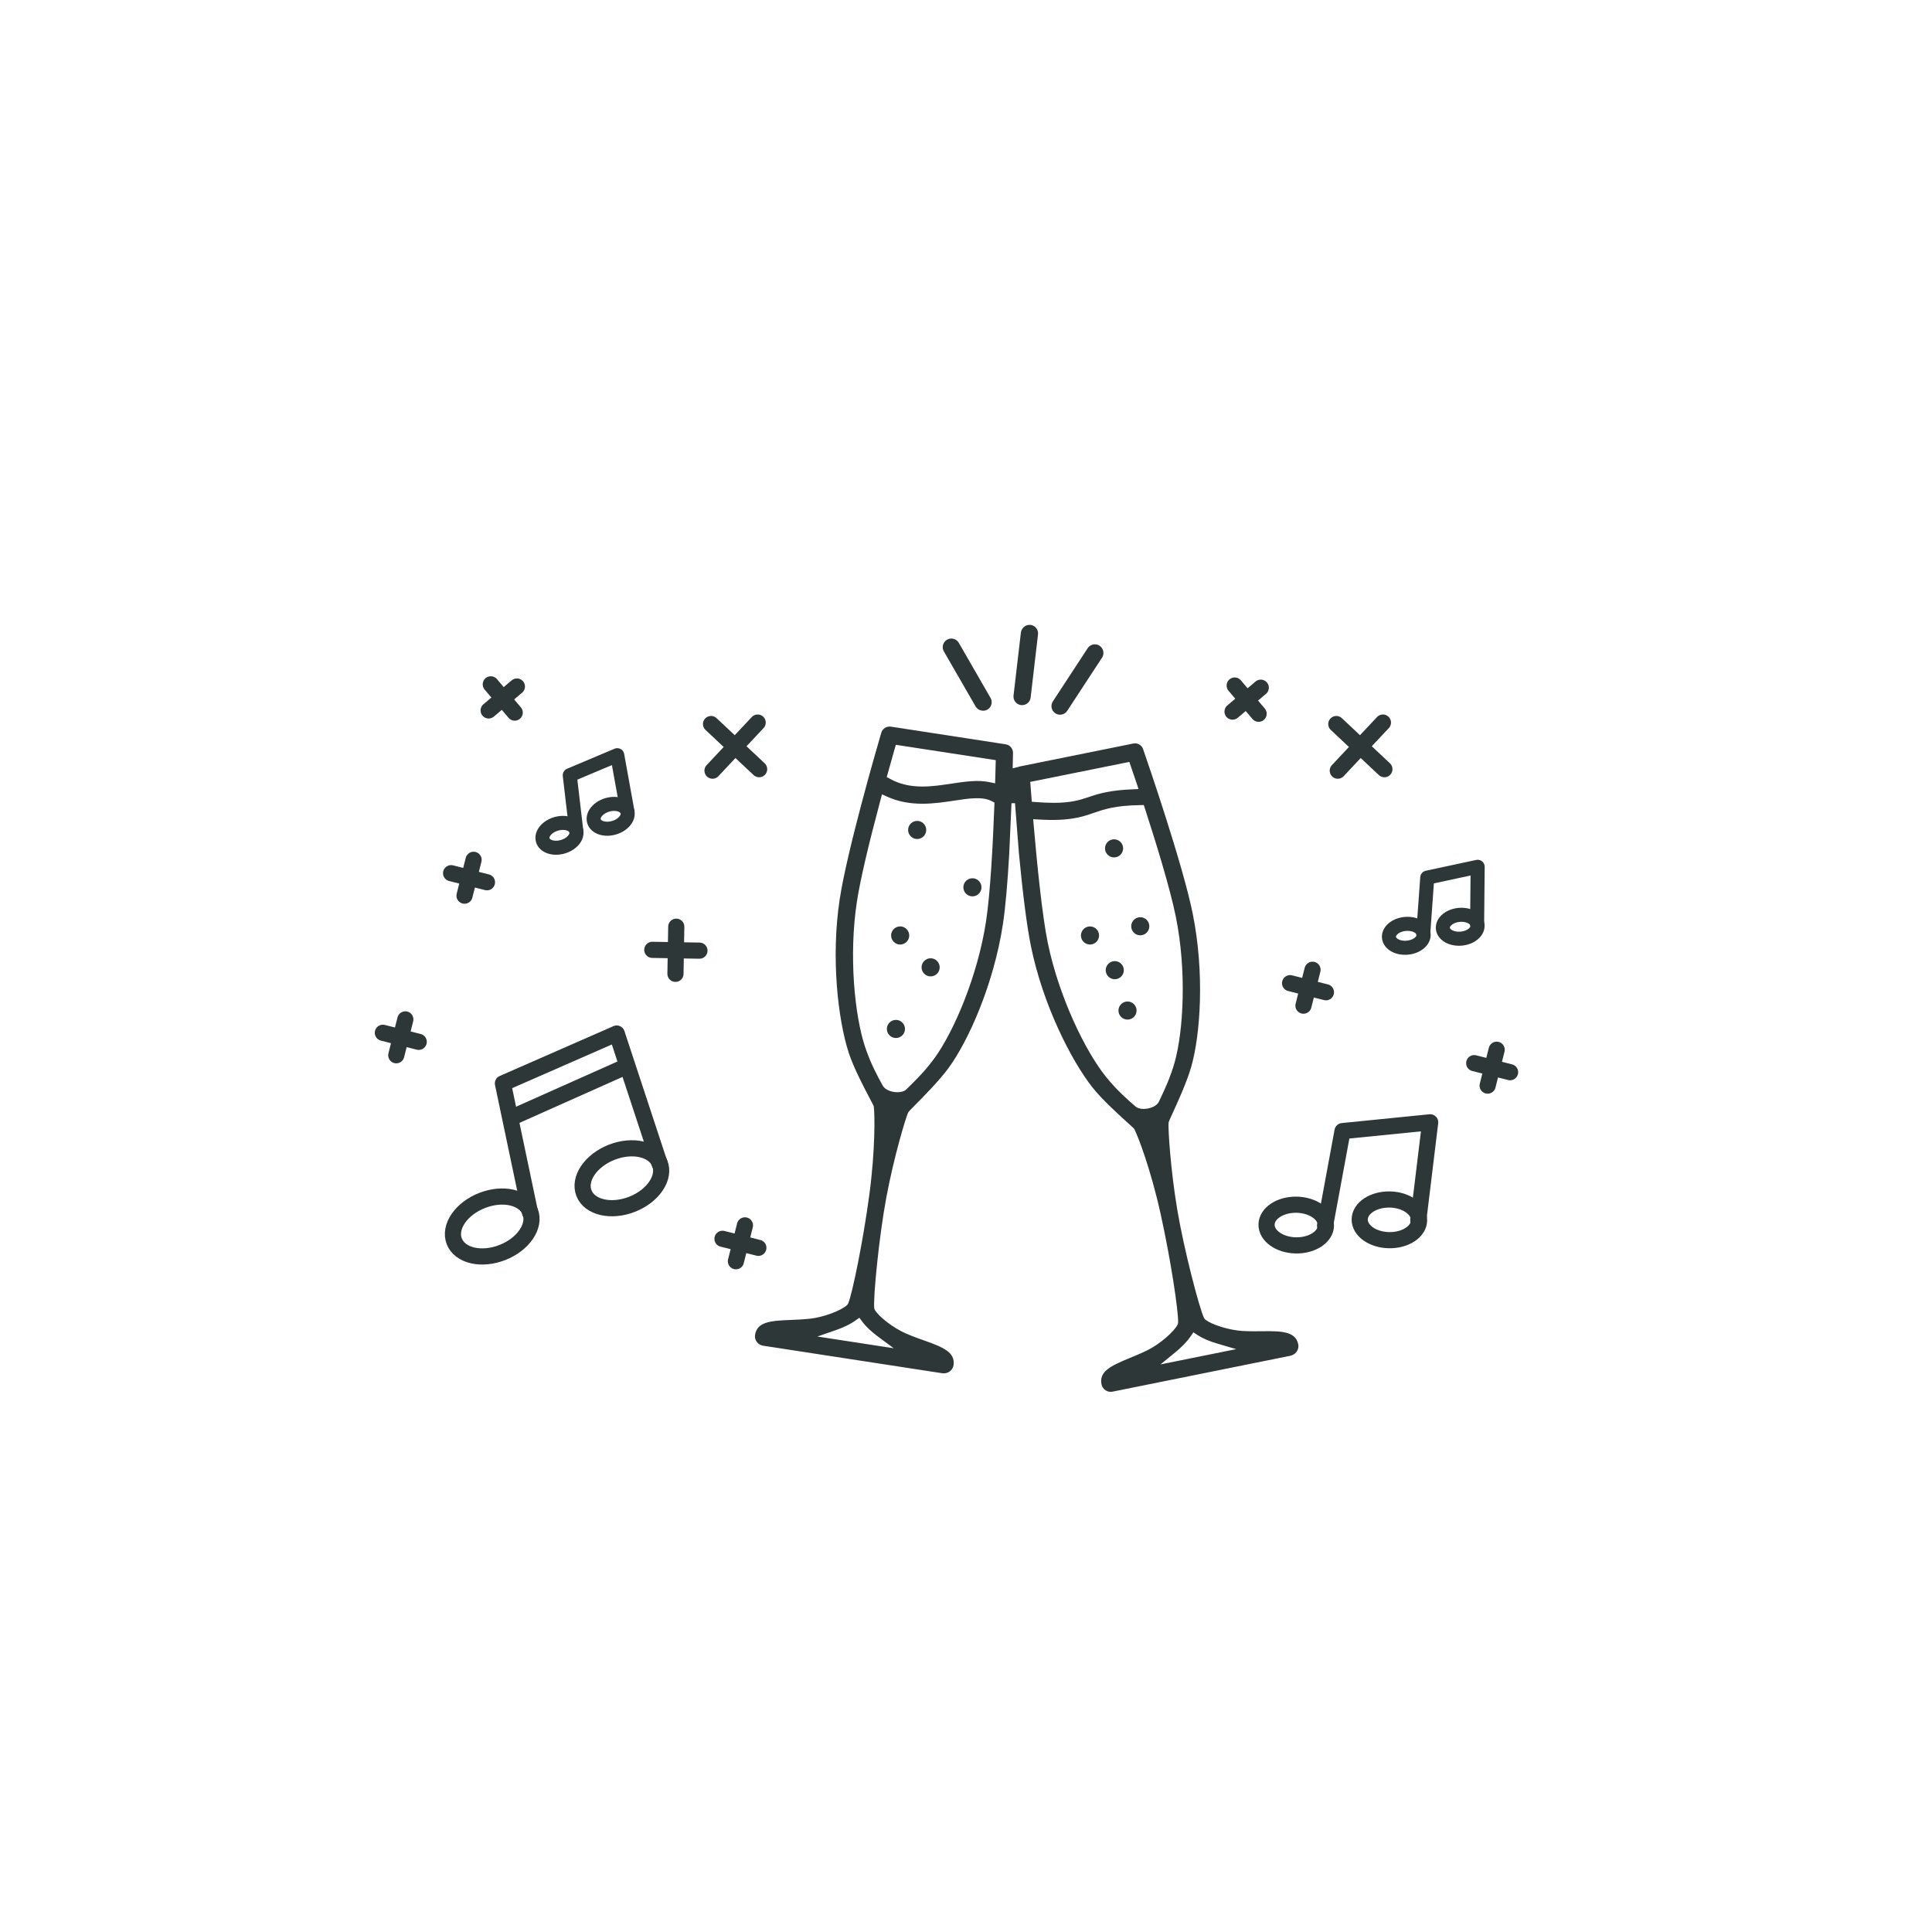 <?xml version="1.0" encoding="UTF-8"?>
<svg xmlns="http://www.w3.org/2000/svg" xmlns:xlink="http://www.w3.org/1999/xlink" version="1.1" id="Ebene_1" x="0px" y="0px" viewBox="0 0 550 550" style="" xml:space="preserve">
<style type="text/css">
	.st0{fill:#FFFFFF;}
	.st1{fill:none;stroke:#2E3738;stroke-width:4.6;stroke-linecap:round;stroke-linejoin:round;stroke-miterlimit:10;}
	.st2{fill:none;stroke:#2E3738;stroke-width:4.6;stroke-miterlimit:10;}
	.st3{fill:none;stroke:#2E3738;stroke-width:4;stroke-linecap:round;stroke-linejoin:round;stroke-miterlimit:10;}
	.st4{fill:none;stroke:#2E3738;stroke-width:4;stroke-miterlimit:10;}
	.st5{fill:none;stroke:#2E3738;stroke-width:4.6;stroke-linecap:round;stroke-miterlimit:10;}
	.st6{fill:#2E3738;}
</style>
<rect class="st0" width="550" height="550"></rect>
<g>
	<polyline class="st1" points="377.22,348.9 382.19,322 407.14,319.5 403.76,347.32  "></polyline>
	
		<ellipse transform="matrix(0.017 -1 1 0.017 14.113 711.599)" class="st2" cx="368.78" cy="348.63" rx="5.79" ry="8.45"></ellipse>
	
		<ellipse transform="matrix(0.017 -1 1 0.017 41.671 736.65)" class="st2" cx="395.29" cy="347.14" rx="5.79" ry="8.45"></ellipse>
</g>
<g>
	<polyline class="st3" points="164.06,236.61 162.2,220.69 175.72,214.99 178.64,231.14  "></polyline>
	
		<ellipse transform="matrix(0.96 -0.279 0.279 0.96 -60.015 53.843)" class="st4" cx="159.28" cy="237.91" rx="4.95" ry="3.39"></ellipse>
	
		<ellipse transform="matrix(0.96 -0.279 0.279 0.96 -57.93 57.695)" class="st4" cx="173.86" cy="232.5" rx="4.95" ry="3.39"></ellipse>
</g>
<g>
	<polyline class="st3" points="405.16,265.82 406.31,249.84 420.66,246.76 420.5,263.17  "></polyline>
	
		<ellipse transform="matrix(0.996 -0.094 0.094 0.996 -23.301 38.892)" class="st4" cx="400.22" cy="266.2" rx="4.95" ry="3.39"></ellipse>
	
		<ellipse transform="matrix(0.996 -0.094 0.094 0.996 -22.989 40.326)" class="st4" cx="415.56" cy="263.62" rx="4.95" ry="3.39"></ellipse>
</g>
<g>
	<g>
		<polyline class="st1" points="150.9,345.21 143.17,308.42 175.57,294.22 187.8,331.34   "></polyline>
		
			<ellipse transform="matrix(0.931 -0.365 0.365 0.931 -117.713 75.104)" class="st2" cx="140.02" cy="349.26" rx="11.6" ry="7.95"></ellipse>
		
			<ellipse transform="matrix(0.931 -0.365 0.365 0.931 -110.166 87.622)" class="st2" cx="176.94" cy="335.54" rx="11.6" ry="7.95"></ellipse>
	</g>
	<line class="st2" x1="146.14" y1="317.92" x2="178.98" y2="303.27"></line>
</g>
<g>
	<g>
		<line class="st5" x1="185.7" y1="270.4" x2="199.12" y2="270.63"></line>
		<line class="st5" x1="192.29" y1="277.23" x2="192.52" y2="263.81"></line>
	</g>
	<g>
		<g>
			<line class="st5" x1="351.49" y1="195.16" x2="358.3" y2="203.19"></line>
			<line class="st5" x1="350.88" y1="202.58" x2="358.91" y2="195.77"></line>
		</g>
		<g>
			<line class="st5" x1="139.72" y1="194.82" x2="146.53" y2="202.86"></line>
			<line class="st5" x1="139.11" y1="202.24" x2="147.15" y2="195.44"></line>
		</g>
		<g>
			<line class="st5" x1="134.82" y1="244.77" x2="132.24" y2="254.98"></line>
			<line class="st5" x1="128.42" y1="248.58" x2="138.63" y2="251.16"></line>
		</g>
		<g>
			<line class="st5" x1="373.65" y1="276.07" x2="371.07" y2="286.29"></line>
			<line class="st5" x1="367.26" y1="279.89" x2="377.47" y2="282.47"></line>
		</g>
		<g>
			<line class="st5" x1="426.07" y1="298.84" x2="423.5" y2="309.05"></line>
			<line class="st5" x1="419.68" y1="302.66" x2="429.89" y2="305.23"></line>
		</g>
		<g>
			<line class="st5" x1="212.07" y1="348.84" x2="209.5" y2="359.05"></line>
			<line class="st5" x1="205.68" y1="352.66" x2="215.89" y2="355.23"></line>
		</g>
		<g>
			<line class="st5" x1="115.39" y1="290.2" x2="112.81" y2="300.41"></line>
			<line class="st5" x1="108.99" y1="294.01" x2="119.2" y2="296.59"></line>
		</g>
		<g>
			<line class="st5" x1="380.42" y1="206.12" x2="394.11" y2="218.97"></line>
			<line class="st5" x1="380.84" y1="219.39" x2="393.69" y2="205.7"></line>
		</g>
		<g>
			<line class="st5" x1="202.42" y1="206.12" x2="216.11" y2="218.97"></line>
			<line class="st5" x1="202.84" y1="219.39" x2="215.69" y2="205.7"></line>
		</g>
	</g>
</g>
<g>
	<g>
		<g>
			<g>
				<path class="st6" d="M277.74,201.12c0.65,1.13,2.22,1.55,3.35,0.9c0.57-0.33,0.97-0.86,1.14-1.49c0.17-0.63,0.08-1.29-0.25-1.86      L272.95,183c-0.33-0.57-0.86-0.97-1.49-1.14c-0.63-0.17-1.29-0.08-1.86,0.25c-0.57,0.33-0.97,0.86-1.14,1.49      c-0.17,0.63-0.08,1.29,0.25,1.86L277.74,201.12z"></path>
			</g>
		</g>
		<g>
			<g>
				<path class="st6" d="M290.68,200.73c1.37,0.13,2.56-0.79,2.72-2.15l2.1-17.97c0.08-0.65-0.11-1.29-0.51-1.8      c-0.41-0.51-0.99-0.84-1.64-0.92c-1.31-0.13-2.56,0.85-2.72,2.15l-2.1,17.97C288.37,199.35,289.34,200.57,290.68,200.73z"></path>
			</g>
		</g>
		<g>
			<g>
				<path class="st6" d="M311.7,183.43c-0.8,0-1.59,0.39-2.06,1.1l-9.91,15.14c-0.36,0.55-0.48,1.2-0.35,1.84      c0.13,0.64,0.51,1.19,1.05,1.55h0c0.08,0.05,0.16,0.1,0.25,0.14c1.11,0.56,2.46,0.2,3.14-0.85l9.91-15.13      c0.74-1.13,0.42-2.66-0.71-3.4C312.62,183.55,312.16,183.43,311.7,183.43z"></path>
			</g>
		</g>
		<g>
			<g>
				<path class="st6" d="M290.08,243.09c1.13,11.84,2.27,20.66,3.4,26.24c3.36,16.57,11.4,32.43,17.45,40.15      c2.76,3.52,7.88,8.14,10.33,10.36c1.35,1.22,1.53,1.38,1.68,1.62c1.02,2,4.62,11.29,7.43,23.96      c2.86,12.85,5.18,28.13,5.01,31.17l-0.11,0.44c-1.06,2.15-5.2,5.65-8.54,7.31c-1.78,0.88-3.59,1.63-5.18,2.28      c-5.48,2.25-8.71,3.87-7.97,7.5c0.14,0.69,0.55,1.28,1.15,1.67c0.6,0.39,1.32,0.54,2.01,0.38l50.59-10.21      c0.13-0.03,0.32-0.08,0.44-0.13c1.29-0.47,2.08-1.81,1.82-3.11c-0.73-3.59-4.46-3.83-10.04-3.75c-1.94,0.03-3.84,0.04-5.84-0.07      c-3.8-0.23-8.87-1.8-10.63-3.29l-0.3-0.36c-1.36-2.81-5.76-19.68-7.63-30.84c-1.94-11.57-2.61-22.87-2.49-24.69      c0.07-0.45,0.23-0.79,1.03-2.54c1.45-3.16,4.15-9.03,5.41-13.41c2.63-9.13,3.88-26.73,0.42-43.78      c-2.85-14.07-12.95-43.42-14.1-46.72c-0.4-1.16-1.6-1.85-2.8-1.6l-32.34,6.53c-0.06,0.03-0.14,0.07-0.24,0.09l-1.75,0.44      l0.09-4.38c0.02-1.22-0.87-2.28-2.08-2.46l-32.69-5.03c-1.22-0.17-2.38,0.57-2.73,1.73c-1.61,5.51-9.74,33.69-11.83,47.37      c-2.56,16.72-0.47,34.38,2.55,43.71c1.37,4.24,4.58,10.34,6.13,13.27c0.86,1.63,0.97,1.84,1.03,2.12      c0.27,2.23,0.44,12.2-1.28,25.05c-1.75,13.06-4.83,28.21-6.04,30.99l-0.25,0.38c-1.74,1.65-6.83,3.52-10.54,3.92      c-2.12,0.23-4.24,0.31-5.79,0.37c-5.8,0.22-9.36,0.63-9.92,4.29c-0.21,1.44,0.81,2.79,2.27,3.03l51,7.84      c1.56,0.24,3-0.77,3.24-2.26c0.55-3.63-2.86-5.12-8.13-6.98c-1.57-0.55-3.52-1.24-5.45-2.09c-3.48-1.51-7.7-4.73-8.85-6.75      l-0.15-0.44c-0.31-3.1,1.37-20.45,3.46-31.58c2.17-11.56,5.43-22.38,6.17-24.04c0.22-0.4,0.49-0.67,1.86-2.05      c2.44-2.46,6.98-7.03,9.68-10.71c5.62-7.68,12.85-23.77,15.47-40.96c0.69-4.52,1.29-11.23,1.79-19.92l0.65-14.48l1-0.02      L290.08,243.09z M330.37,388.42l4.28-3.5c1.85-1.52,3.35-3.08,4.32-4.52l0.76-1.12l1.13,0.75c1.46,0.96,3.4,1.8,5.74,2.48      l5.32,1.56L330.37,388.42z M254.43,383.82l-21.74-3.34l5.23-1.81c2.26-0.78,4.2-1.73,5.62-2.75l1.1-0.79l0.81,1.09      c1.04,1.41,2.57,2.86,4.53,4.31L254.43,383.82z M325.54,315.69c-0.98,0-1.76-0.24-2.31-0.72c-2.11-1.82-5.29-4.57-8.49-8.56      c-5.79-7.24-13.3-22.64-16.47-38.05c-1.59-7.74-3.06-22.53-4.01-33.57l-0.13-1.58l1.58,0.09c8.68,0.52,12.28-0.72,15.75-1.92      c2.97-1.02,6.03-2.07,13.14-2.18l1.01-0.02l0.32,0.96c3.11,9.59,7.16,22.72,8.8,30.82c3.12,15.38,2.19,32.51-0.34,41.48      c-1.19,4.21-2.73,7.49-3.98,10.13l-0.49,1.04c-0.6,1.28-2.3,1.78-3.01,1.93C326.6,315.61,326.1,315.69,325.54,315.69z       M255.5,310.93c-0.4,0-0.74-0.04-0.93-0.06c-0.58-0.08-2.51-0.45-3.26-1.8c-1.35-2.43-3.39-6.11-5.02-10.97      c-2.96-8.85-4.71-25.91-2.35-41.4c0.91-5.98,3.18-15.74,6.73-29.01l0.42-1.56l1.47,0.67c6.64,3.01,13.52,1.96,19.05,1.13      c4.18-0.64,8.11-1.24,10.73,0.15l0.76,0.4l-0.03,0.86c-0.39,10.57-1.13,24.88-2.37,32.98c-2.37,15.51-9.14,31.27-14.61,38.83      c-2.56,3.55-5.15,6.09-7.22,8.13l-0.82,0.81C257.51,310.64,256.62,310.93,255.5,310.93z M299.99,228.55      c-1.51,0-3.17-0.07-5.09-0.22l-1.17-0.09l-0.44-5.65l28.21-5.69l0.5,1.46c0.23,0.67,0.78,2.29,1.54,4.54l0.58,1.73l-1.82,0.08      c-6.29,0.26-9.46,1.19-12.42,2.21C307.27,227.81,304.73,228.55,299.99,228.55z M262.61,223.91c-3.58,0-6.51-0.69-9.22-2.18      l-0.95-0.52l0.29-1.05c0.78-2.79,1.46-5.21,1.96-6.97l0.34-1.16l28.44,4.37l-0.18,6.6l-1.61-0.34      c-3.34-0.71-7.12-0.13-10.78,0.42C268.2,223.48,265.41,223.91,262.61,223.91z"></path>
			</g>
		</g>
	</g>
	<g>
		<g>
			<path class="st6" d="M310.3,263.73c-1.42,0-2.58,1.16-2.58,2.58s1.16,2.58,2.58,2.58s2.58-1.16,2.58-2.58     S311.72,263.73,310.3,263.73z"></path>
		</g>
		<g>
			<path class="st6" d="M317.35,273.61c-1.42,0-2.58,1.16-2.58,2.58s1.16,2.58,2.58,2.58s2.58-1.16,2.58-2.58     S318.78,273.61,317.35,273.61z"></path>
		</g>
		<g>
			<path class="st6" d="M317.15,238.93c-1.42,0-2.58,1.16-2.58,2.58s1.16,2.58,2.58,2.58s2.58-1.16,2.58-2.58     S318.57,238.93,317.15,238.93z"></path>
		</g>
		<g>
			<path class="st6" d="M320.98,285.1c-1.42,0-2.58,1.16-2.58,2.58s1.16,2.58,2.58,2.58s2.58-1.16,2.58-2.58     S322.41,285.1,320.98,285.1z"></path>
		</g>
		<g>
			<path class="st6" d="M324.61,261.11c-1.42,0-2.58,1.16-2.58,2.58s1.16,2.58,2.58,2.58s2.58-1.16,2.58-2.58     S326.04,261.11,324.61,261.11z"></path>
		</g>
		<g>
			<path class="st6" d="M255.05,290.34c-1.42,0-2.58,1.16-2.58,2.58s1.16,2.58,2.58,2.58s2.58-1.16,2.58-2.58     S256.47,290.34,255.05,290.34z"></path>
		</g>
		<g>
			<path class="st6" d="M256.26,263.73c-1.42,0-2.58,1.16-2.58,2.58s1.16,2.58,2.58,2.58s2.58-1.16,2.58-2.58     S257.68,263.73,256.26,263.73z"></path>
		</g>
		<g>
			<path class="st6" d="M276.83,250.02c-1.42,0-2.58,1.16-2.58,2.58s1.16,2.58,2.58,2.58s2.58-1.16,2.58-2.58     S278.25,250.02,276.83,250.02z"></path>
		</g>
		<g>
			<path class="st6" d="M264.93,272.8c-1.42,0-2.58,1.16-2.58,2.58s1.16,2.58,2.58,2.58s2.58-1.16,2.58-2.58     S266.35,272.8,264.93,272.8z"></path>
		</g>
		<g>
			<path class="st6" d="M261.1,233.69c-1.42,0-2.58,1.16-2.58,2.58s1.16,2.58,2.58,2.58s2.58-1.16,2.58-2.58     S262.52,233.69,261.1,233.69z"></path>
		</g>
	</g>
</g>
</svg>
